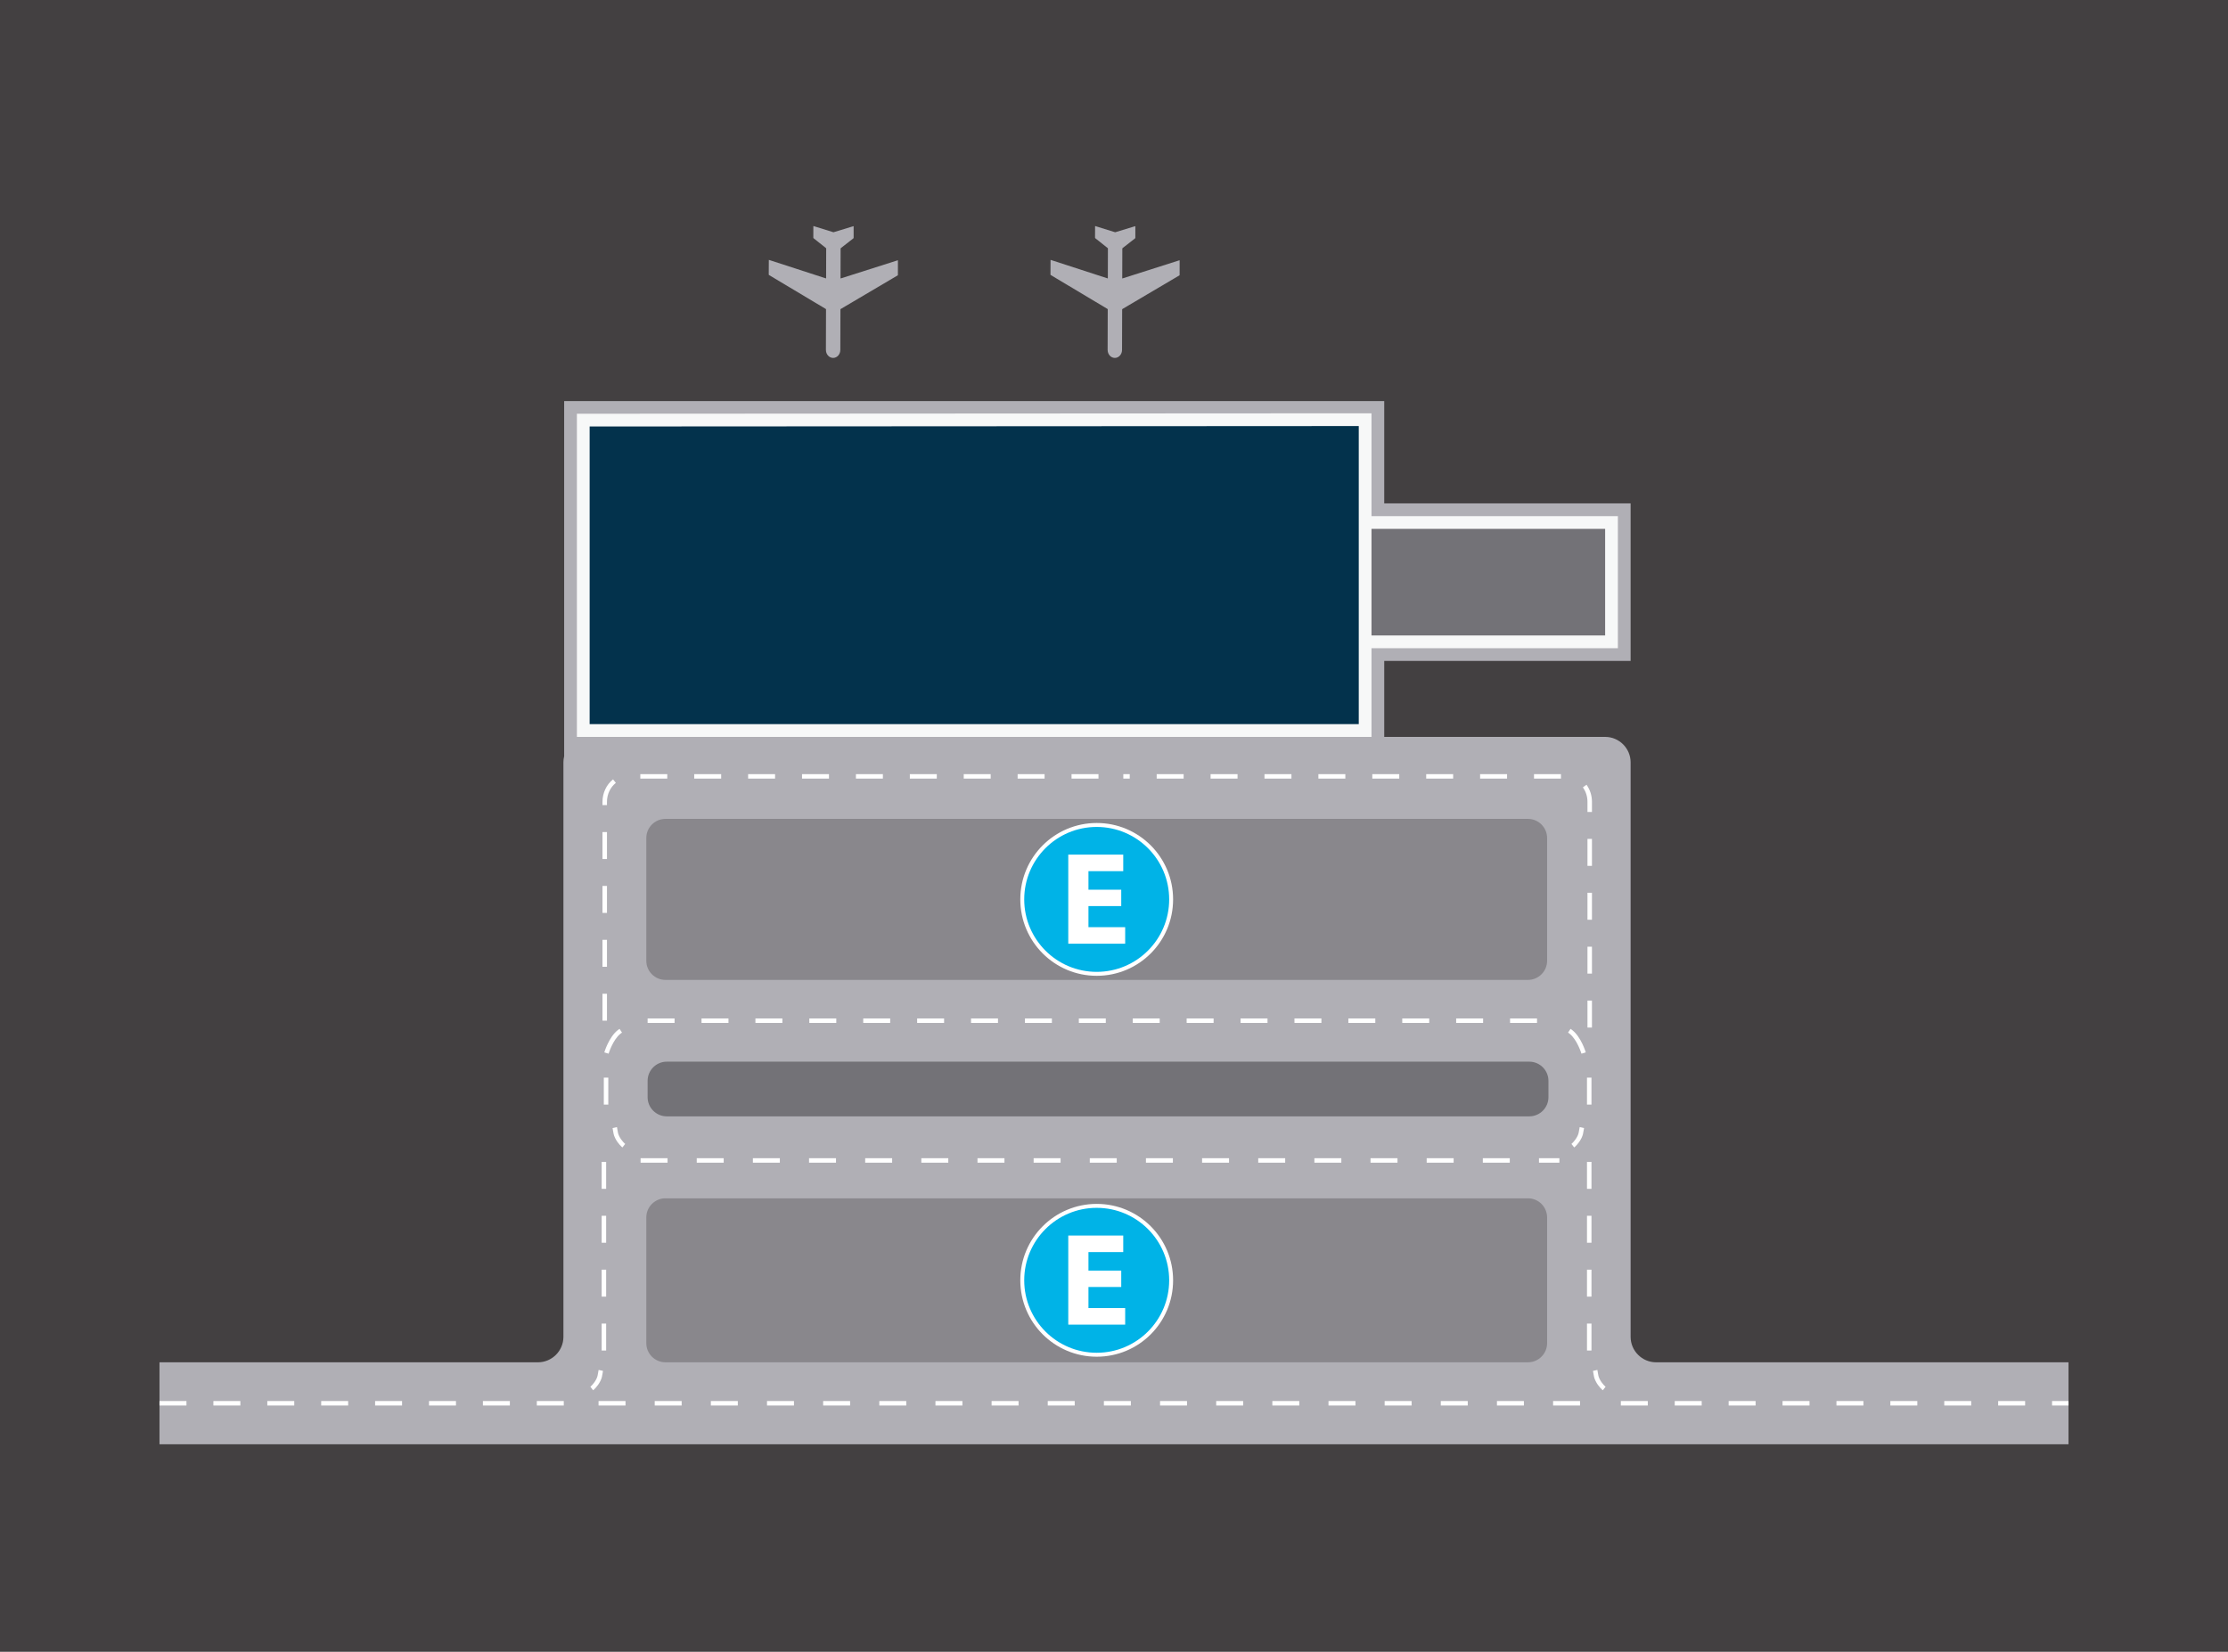 <?xml version="1.0" encoding="utf-8"?>
<!-- Generator: Adobe Illustrator 16.0.0, SVG Export Plug-In . SVG Version: 6.00 Build 0)  -->
<!DOCTYPE svg PUBLIC "-//W3C//DTD SVG 1.1//EN" "http://www.w3.org/Graphics/SVG/1.1/DTD/svg11.dtd">
<svg version="1.1" xmlns="http://www.w3.org/2000/svg" xmlns:xlink="http://www.w3.org/1999/xlink" x="0px" y="0px" width="992px"
	 height="735.572px" viewBox="0 0 992 735.572" enable-background="new 0 0 992 735.572" xml:space="preserve">
<g id="Gris">
	<rect x="-24" y="-28.221" fill="#434041" width="1042" height="795.08"/>
</g>
<g id="Estructura">
	<g>
		<path fill="#B0AFB5" d="M920.99,606.66v36.5H71.01v-36.5h168.51c6.24,0,11.34-5.11,11.34-11.34V339.48c0-0.93,0.11-1.83,0.33-2.7
			V178.61h365.13v45.56H726.02v70.15H616.32v33.83h98.359c6.23,0,11.34,5.1,11.34,11.33v255.84c0,6.229,5.101,11.34,11.341,11.34
			H920.99z"/>
		<path fill="#D8DADE" d="M555.203,327.357"/>
		<polygon fill="#F7F8F8" points="720.35,229.84 720.35,288.65 610.65,288.65 610.65,328.15 256.86,328.15 256.86,184.25 
			610.65,184.05 610.65,229.84 		"/>
		<polygon fill="#03324C" points="604.979,189.725 604.979,322.479 262.531,322.479 262.531,189.919 		"/>
		<g>
			<path fill="#FFFFFF" d="M920.986,625.903h-7.319v-2h7.319V625.903z M901.667,625.903h-12v-2h12V625.903z M877.667,625.903h-12v-2
				h12V625.903z M853.667,625.903h-12v-2h12V625.903z M829.667,625.903h-12v-2h12V625.903z M805.667,625.903h-12v-2h12V625.903z
				 M781.667,625.903h-12v-2h12V625.903z M757.667,625.903h-12v-2h12V625.903z M733.667,625.903h-12v-2h12V625.903z"/>
		</g>
		<g>
			<path fill="#FFFFFF" d="M251.014,625.903h-12v-2h12V625.903z M227.014,625.903h-12v-2h12V625.903z M203.014,625.903h-12v-2h12
				V625.903z M179.014,625.903h-12v-2h12V625.903z M155.014,625.903h-12v-2h12V625.903z M131.014,625.903h-12v-2h12V625.903z
				 M107.014,625.903h-12v-2h12V625.903z M83.014,625.903h-12v-2h12V625.903z"/>
		</g>
		<g>
			<path fill="#FFFFFF" d="M269.884,601.412h-2v-12h2V601.412z M269.884,577.412h-2v-12h2V577.412z M269.884,553.412h-2v-12h2
				V553.412z M269.884,529.412h-2v-12h2V529.412z"/>
		</g>
		<g>
			<path fill="#FFFFFF" d="M708.593,601.412h-2v-12h2V601.412z M708.593,577.412h-2v-12h2V577.412z M708.593,553.412h-2v-12h2
				V553.412z M708.593,529.412h-2v-12h2V529.412z"/>
		</g>
		<g>
			<path fill="#FFFFFF" d="M264.092,619.115l-1.229-1.576l0.615,0.788l-0.617-0.787c0.016-0.012,1.594-1.272,2.681-3.479
				c0.508-1.033,0.622-1.802,0.754-2.691c0.063-0.424,0.128-0.854,0.232-1.317l1.951,0.438c-0.092,0.413-0.148,0.797-0.205,1.174
				c-0.144,0.967-0.292,1.966-0.938,3.281C266.036,617.581,264.171,619.055,264.092,619.115z"/>
		</g>
		<g>
			<path fill="#FFFFFF" d="M270.248,454.531h-2v-12h2V454.531z M270.248,430.531h-2v-12h2V430.531z M270.248,406.531h-2v-12h2
				V406.531z M270.248,382.531h-2v-12h2V382.531z M270.248,358.531h-2v-1.455c0-3.943,1.762-7.686,4.714-10.01l1.237,1.571
				c-2.475,1.949-3.952,5.104-3.952,8.439V358.531z M489.095,346.736h-12v-2h12V346.736z M465.095,346.736h-12v-2h12V346.736z
				 M441.095,346.736h-12v-2h12V346.736z M417.095,346.736h-12v-2h12V346.736z M393.095,346.736h-12v-2h12V346.736z
				 M369.095,346.736h-12v-2h12V346.736z M345.095,346.736h-12v-2h12V346.736z M321.095,346.736h-12v-2h12V346.736z
				 M297.095,346.736h-12v-2h12V346.736z"/>
		</g>
		<g>
			<path fill="#FFFFFF" d="M708.805,457.578h-2v-12h2V457.578z M708.805,433.578h-2v-12h2V433.578z M708.805,409.578h-2v-12h2
				V409.578z M708.805,385.578h-2v-12h2V385.578z M708.805,361.578h-2v-4.502c0-2.362-0.707-4.59-2.045-6.443l1.621-1.171
				c1.586,2.197,2.424,4.83,2.424,7.614V361.578z M695.005,346.736h-12v-2h12V346.736z M671.005,346.736h-12v-2h12V346.736z
				 M647.005,346.736h-12v-2h12V346.736z M623.005,346.736h-12v-2h12V346.736z M599.005,346.736h-12v-2h12V346.736z
				 M575.005,346.736h-12v-2h12V346.736z M551.005,346.736h-12v-2h12V346.736z M527.005,346.736h-12v-2h12V346.736z
				 M503.005,346.736h-2.857v-2h2.857V346.736z"/>
		</g>
		<g>
			<path fill="#FFFFFF" d="M713.647,619.115c-0.078-0.061-1.943-1.534-3.243-4.17c-0.646-1.316-0.794-2.315-0.938-3.282
				c-0.057-0.377-0.112-0.761-0.205-1.174l1.951-0.438c0.104,0.464,0.169,0.894,0.231,1.317c0.133,0.89,0.246,1.658,0.755,2.692
				c1.087,2.206,2.665,3.467,2.681,3.479L713.647,619.115z"/>
		</g>
		<rect x="610.648" y="235.513" fill="#737277" width="104.029" height="47.466"/>
		<g>
			<path fill="#B0AFB5" d="M367.738,153.047l-0.006,2.764c-0.006,1.965,1.434,3.572,3.203,3.576
				c1.764,0.006,3.209-1.594,3.213-3.559l0.008-2.765l0.045-15.28c0-0.068,0.041-0.146,0.104-0.172l25.395-14.99
				c0.053-0.035,0.096-0.105,0.084-0.166l0.012-6.451c0-0.062-0.049-0.106-0.102-0.089l-25.342,8.071
				c-0.062,0.009-0.111-0.018-0.111-0.078l0.035-13.234c0-0.062,0.045-0.139,0.096-0.175l5.619-4.384
				c0.039-0.043,0.086-0.119,0.086-0.182l-0.004-5.127c0-0.053-0.043-0.097-0.104-0.078l-8.773,2.669
				c-0.053,0.025-0.148,0.024-0.207-0.001l-8.734-2.719c-0.066-0.018-0.111,0.027-0.111,0.078l-0.014,5.127
				c0,0.062,0.041,0.139,0.086,0.183l5.557,4.416c0.053,0.035,0.088,0.113,0.088,0.173l-0.039,13.236
				c0,0.061-0.043,0.087-0.105,0.078l-25.295-8.215c-0.061-0.018-0.102,0.026-0.104,0.088l-0.035,6.451
				c0,0.061,0.043,0.131,0.094,0.166l25.318,15.135c0.055,0.025,0.088,0.104,0.088,0.172L367.738,153.047z"/>
			<path fill="#B0AFB5" d="M493.17,153.047l-0.006,2.764c-0.004,1.965,1.434,3.572,3.201,3.576c1.766,0.006,3.215-1.594,3.217-3.559
				l0.008-2.765l0.043-15.28c0-0.068,0.045-0.146,0.105-0.172l25.396-14.99c0.049-0.035,0.092-0.105,0.084-0.166l0.01-6.451
				c0-0.062-0.053-0.106-0.105-0.089l-25.34,8.071c-0.061,0.009-0.113-0.018-0.113-0.078l0.039-13.234
				c0-0.062,0.043-0.139,0.096-0.175l5.617-4.384c0.043-0.043,0.084-0.119,0.084-0.182l-0.002-5.127
				c0-0.053-0.043-0.097-0.104-0.078l-8.771,2.669c-0.053,0.025-0.146,0.024-0.211-0.001l-8.732-2.719
				c-0.066-0.018-0.109,0.027-0.109,0.078l-0.018,5.127c0,0.062,0.047,0.139,0.088,0.183l5.555,4.416
				c0.053,0.035,0.092,0.113,0.088,0.173l-0.035,13.236c0,0.061-0.045,0.087-0.105,0.078l-25.295-8.215
				c-0.059-0.018-0.105,0.026-0.105,0.088l-0.035,6.451c0,0.061,0.043,0.131,0.096,0.166l25.32,15.135
				c0.053,0.025,0.084,0.104,0.084,0.172L493.17,153.047z"/>
		</g>
		<g>
			<g>
				<path fill="#FFFFFF" d="M694.304,517.768h-9.085v-2h9.085V517.768z M672.219,517.768h-12v-2h12V517.768z M647.219,517.768h-12
					v-2h12V517.768z M622.219,517.768h-12v-2h12V517.768z M597.219,517.768h-12v-2h12V517.768z M572.219,517.768h-12v-2h12V517.768z
					 M547.219,517.768h-12v-2h12V517.768z M522.219,517.768h-12v-2h12V517.768z M497.219,517.768h-12v-2h12V517.768z
					 M472.219,517.768h-12v-2h12V517.768z M447.219,517.768h-12v-2h12V517.768z M422.219,517.768h-12v-2h12V517.768z
					 M397.219,517.768h-12v-2h12V517.768z M372.219,517.768h-12v-2h12V517.768z M347.219,517.768h-12v-2h12V517.768z
					 M322.219,517.768h-12v-2h12V517.768z M297.219,517.768h-12v-2h12V517.768z"/>
			</g>
			<g>
				<rect x="268.841" y="479.893" fill="#FFFFFF" width="2" height="12"/>
			</g>
			<g>
				<rect x="706.593" y="479.893" fill="#FFFFFF" width="2" height="12"/>
			</g>
			<g>
				<path fill="#FFFFFF" d="M700.901,510.979l-1.23-1.576l0.615,0.788l-0.617-0.787c0.016-0.012,1.594-1.272,2.682-3.479
					c0.508-1.033,0.621-1.802,0.754-2.691c0.062-0.424,0.127-0.854,0.231-1.317l1.951,0.438c-0.093,0.413-0.148,0.797-0.205,1.174
					c-0.144,0.967-0.292,1.966-0.938,3.281C702.845,509.445,700.979,510.919,700.901,510.979z"/>
			</g>
			<g>
				<path fill="#FFFFFF" d="M277.127,510.979c-0.079-0.061-1.944-1.534-3.243-4.17c-0.646-1.316-0.795-2.315-0.938-3.282
					c-0.056-0.377-0.112-0.761-0.205-1.174l1.951-0.438c0.104,0.464,0.169,0.894,0.232,1.317c0.132,0.89,0.246,1.658,0.754,2.692
					c1.087,2.206,2.665,3.467,2.681,3.479L277.127,510.979z"/>
			</g>
			<g>
				<path fill="#737277" d="M689.429,488.627c0,4.678-3.828,8.504-8.504,8.504H296.851c-4.678,0-8.504-3.826-8.504-8.504v-7.342
					c0-4.678,3.826-8.504,8.504-8.504h384.074c4.676,0,8.504,3.826,8.504,8.504V488.627z"/>
			</g>
			<g>
				<path fill="#FFFFFF" d="M684.347,455.531h-12v-2h12V455.531z M660.347,455.531h-12v-2h12V455.531z M636.347,455.531h-12v-2h12
					V455.531z M612.347,455.531h-12v-2h12V455.531z M588.347,455.531h-12v-2h12V455.531z M564.347,455.531h-12v-2h12V455.531z
					 M540.347,455.531h-12v-2h12V455.531z M516.347,455.531h-12v-2h12V455.531z M492.347,455.531h-12v-2h12V455.531z
					 M468.347,455.531h-12v-2h12V455.531z M444.347,455.531h-12v-2h12V455.531z M420.347,455.531h-12v-2h12V455.531z
					 M396.347,455.531h-12v-2h12V455.531z M372.347,455.531h-12v-2h12V455.531z M348.347,455.531h-12v-2h12V455.531z
					 M324.347,455.531h-12v-2h12V455.531z M300.347,455.531h-12v-2h12V455.531z"/>
			</g>
			<g>
				<path fill="#FFFFFF" d="M270.978,469.222l-1.917-0.572c0.083-0.276,2.065-6.811,5.991-9.914c0.29-0.229,0.545-0.417,0.782-0.575
					l1.109,1.664c-0.197,0.131-0.409,0.287-0.65,0.479C272.857,463.02,270.996,469.159,270.978,469.222z"/>
			</g>
			<g>
				<path fill="#FFFFFF" d="M704.132,469.222c-0.019-0.062-1.889-6.209-5.314-8.918c-0.243-0.192-0.456-0.349-0.653-0.48
					l1.113-1.662c0.234,0.157,0.49,0.345,0.78,0.574c3.926,3.104,5.908,9.638,5.99,9.914L704.132,469.222z"/>
			</g>
		</g>
		<path fill="#89878C" d="M688.835,427.865c0,4.677-3.827,8.504-8.504,8.504H296.267c-4.677,0-8.504-3.827-8.504-8.504v-54.693
			c0-4.678,3.827-8.504,8.504-8.504h384.064c4.677,0,8.504,3.827,8.504,8.504V427.865z"/>
		<path fill="#89878C" d="M688.835,598.151c0,4.677-3.827,8.504-8.504,8.504H296.267c-4.677,0-8.504-3.827-8.504-8.504v-56.017
			c0-4.677,3.827-8.504,8.504-8.504h384.064c4.677,0,8.504,3.827,8.504,8.504V598.151z"/>
		<g>
			<path fill="#FFFFFF" d="M488.311,366.491c-18.795,0-34.027,15.238-34.027,34.021c0,18.809,15.232,34.033,34.027,34.033
				s34.004-15.225,34.004-34.033C522.314,381.729,507.105,366.491,488.311,366.491 M488.283,431.738
				c-17.225,0-31.17-13.982-31.17-31.227c0-17.228,13.945-31.183,31.17-31.183c17.242,0,31.211,13.955,31.211,31.183
				C519.494,417.756,505.525,431.738,488.283,431.738"/>
			<path fill="#00B3E7" d="M520.566,400.52c0,17.822-14.447,32.268-32.268,32.268c-17.822,0-32.27-14.445-32.27-32.268
				c0-17.821,14.447-32.269,32.27-32.269C506.119,368.251,520.566,382.698,520.566,400.52"/>
			<polygon fill="#FFFFFF" points="499.223,396.203 484.627,396.203 484.627,387.948 500.115,387.948 500.115,380.581 
				475.639,380.581 475.639,420.25 500.975,420.25 500.975,412.887 484.627,412.887 484.627,403.494 499.223,403.494 			"/>
		</g>
		<g>
			<path fill="#FFFFFF" d="M488.311,536.116c-18.795,0-34.027,15.238-34.027,34.021c0,18.809,15.232,34.033,34.027,34.033
				s34.004-15.225,34.004-34.033C522.314,551.354,507.105,536.116,488.311,536.116 M488.283,601.363
				c-17.225,0-31.17-13.982-31.17-31.227c0-17.228,13.945-31.183,31.17-31.183c17.242,0,31.211,13.955,31.211,31.183
				C519.494,587.381,505.525,601.363,488.283,601.363"/>
			<path fill="#00B3E7" d="M520.566,570.145c0,17.822-14.447,32.268-32.268,32.268c-17.822,0-32.27-14.445-32.27-32.268
				c0-17.821,14.447-32.269,32.27-32.269C506.119,537.876,520.566,552.323,520.566,570.145"/>
			<polygon fill="#FFFFFF" points="499.223,565.828 484.627,565.828 484.627,557.573 500.115,557.573 500.115,550.206 
				475.639,550.206 475.639,589.875 500.975,589.875 500.975,582.512 484.627,582.512 484.627,573.119 499.223,573.119 			"/>
		</g>
		<g>
			<path fill="#FFFFFF" d="M703.503,625.903h-12v-2h12V625.903z M678.503,625.903h-12v-2h12V625.903z M653.503,625.903h-12v-2h12
				V625.903z M628.503,625.903h-12v-2h12V625.903z M603.503,625.903h-12v-2h12V625.903z M578.503,625.903h-12v-2h12V625.903z
				 M553.503,625.903h-12v-2h12V625.903z M528.503,625.903h-12v-2h12V625.903z M503.503,625.903h-12v-2h12V625.903z
				 M478.503,625.903h-12v-2h12V625.903z M453.503,625.903h-12v-2h12V625.903z M428.503,625.903h-12v-2h12V625.903z
				 M403.503,625.903h-12v-2h12V625.903z M378.503,625.903h-12v-2h12V625.903z M353.503,625.903h-12v-2h12V625.903z
				 M328.503,625.903h-12v-2h12V625.903z M303.503,625.903h-12v-2h12V625.903z M278.503,625.903h-12v-2h12V625.903z"/>
		</g>
	</g>
</g>
</svg>
